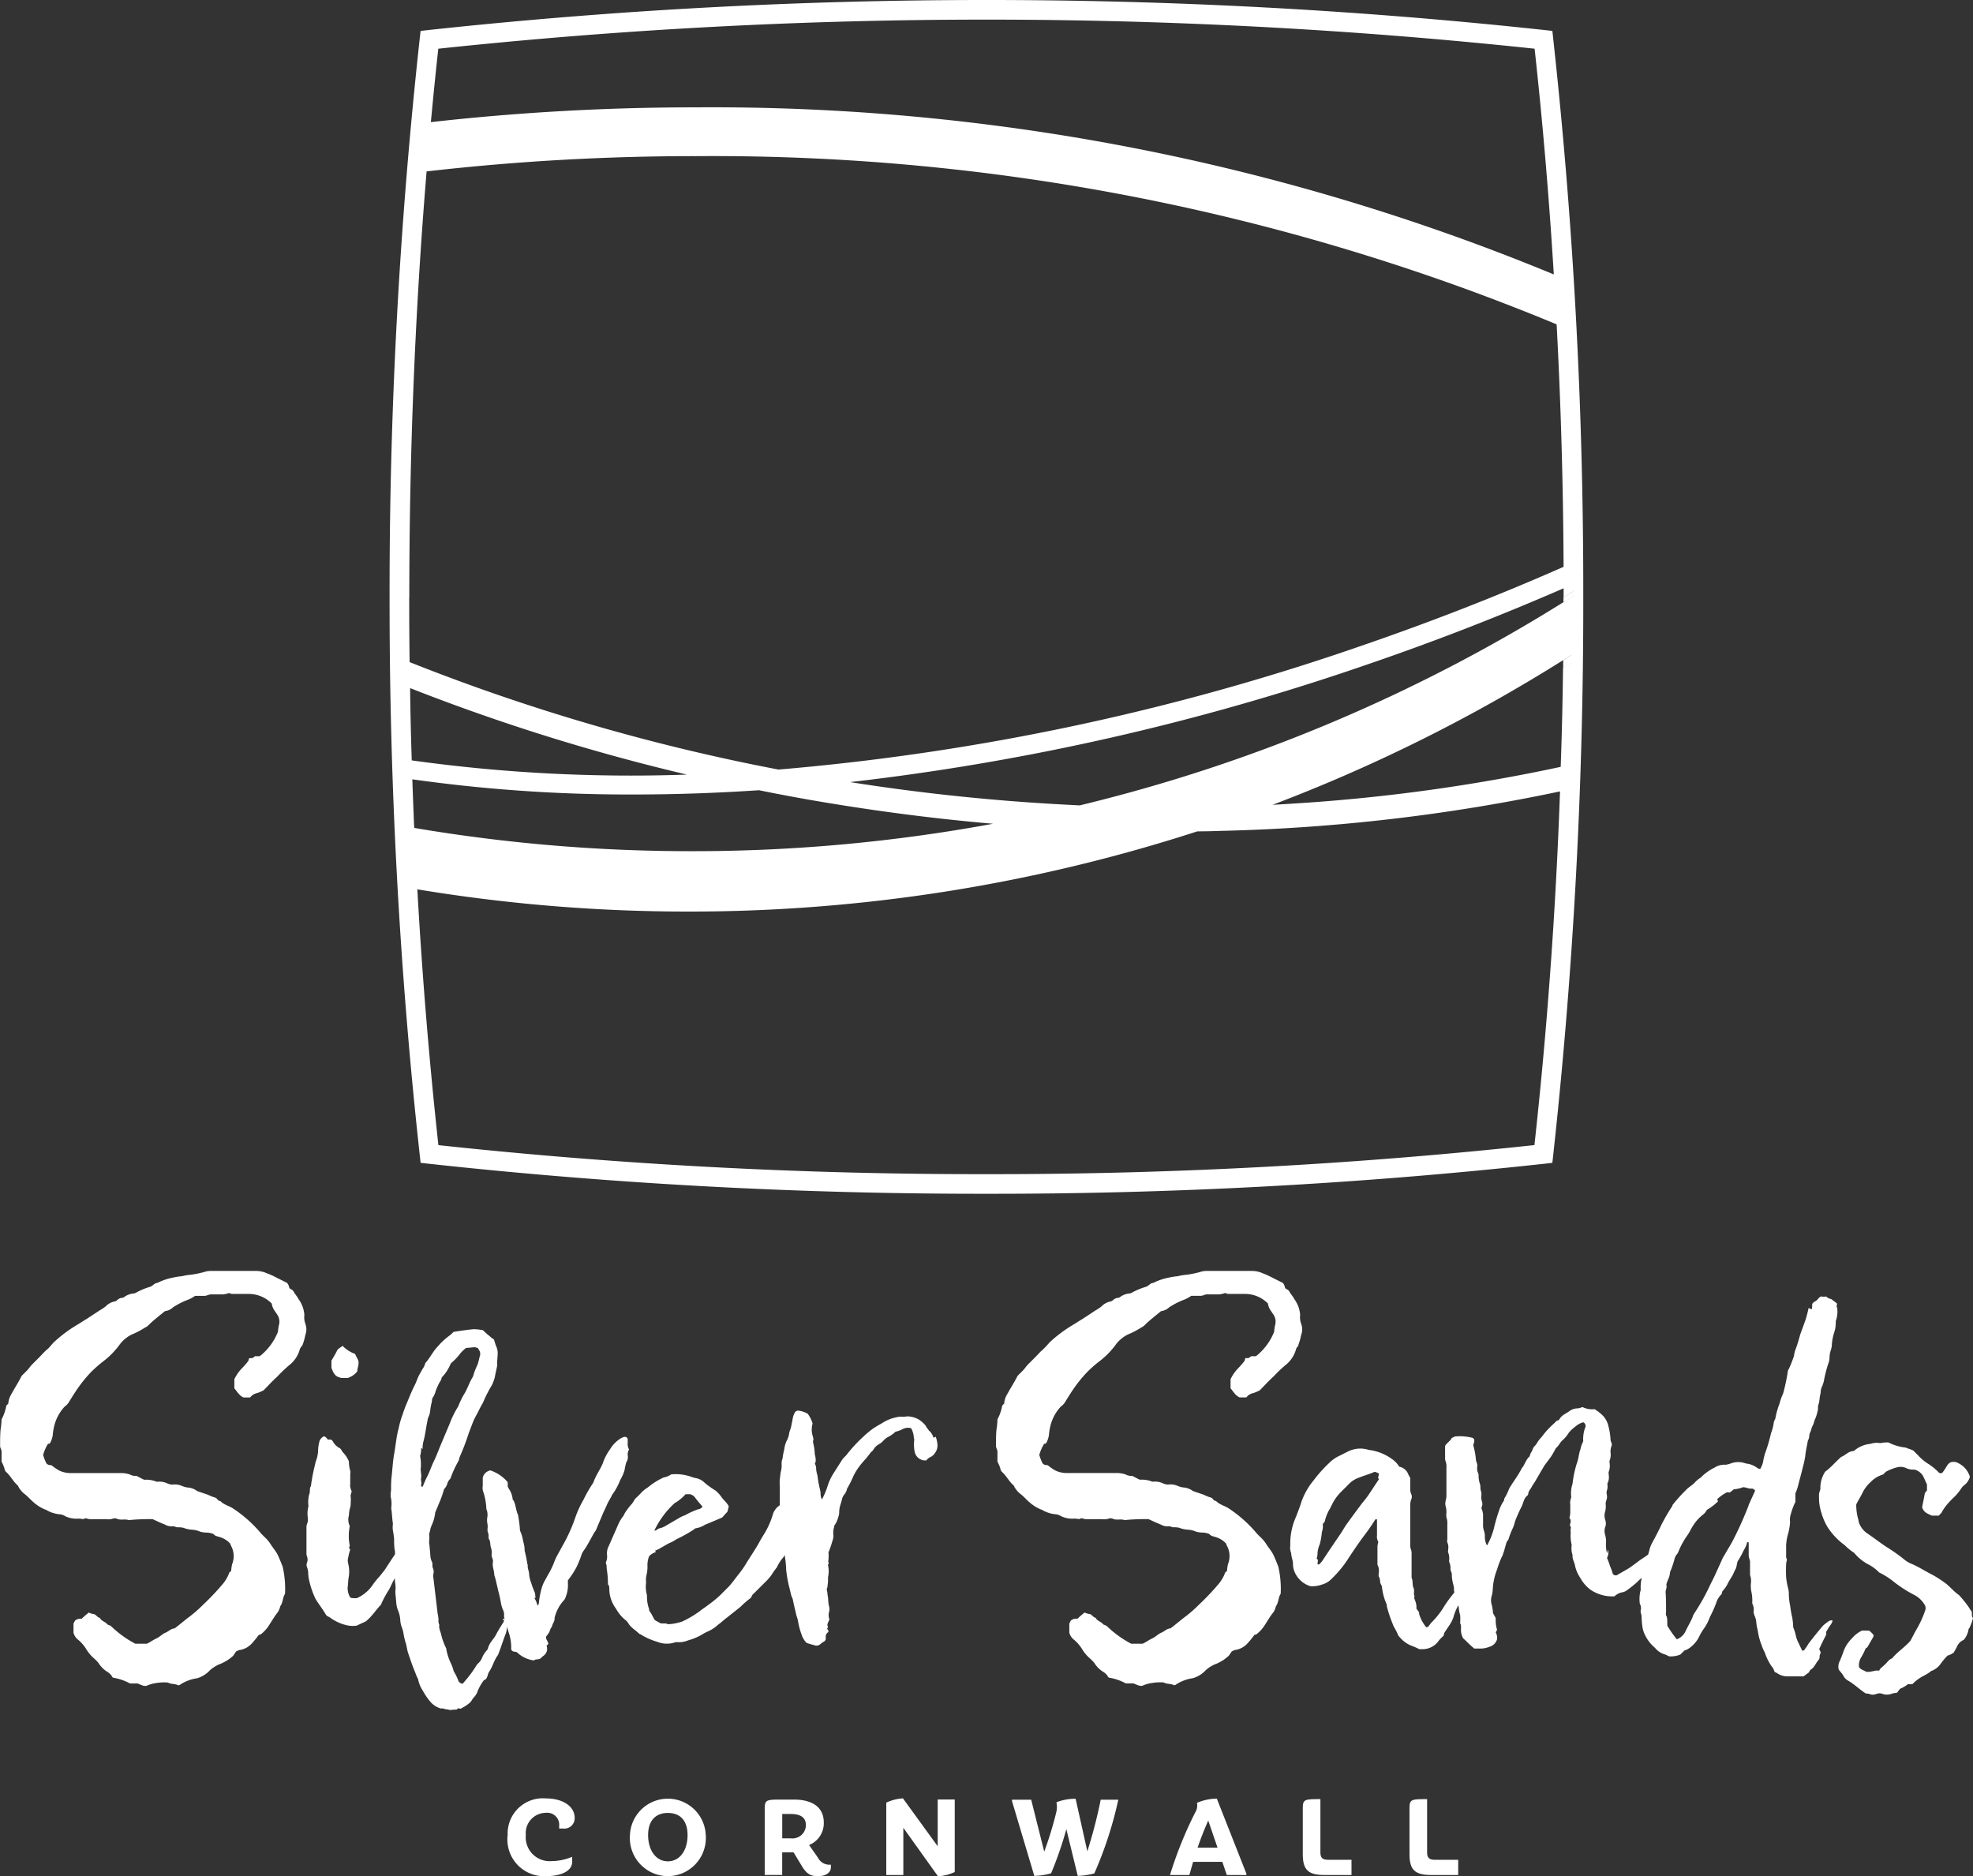 <svg id="Group_33523" data-name="Group 33523" xmlns="http://www.w3.org/2000/svg" xmlns:xlink="http://www.w3.org/1999/xlink" width="92.526" height="87.992" viewBox="0 0 92.526 87.992">
  <rect x="0" y="0" width="92.526" height="87.992" fill="#333333" stroke="none"/>
  <defs>
    <clipPath id="clip-path">
      <rect id="Rectangle_1" data-name="Rectangle 1" width="92.526" height="87.992" fill="none"/>
    </clipPath>
  </defs>
  <g id="Group_2" data-name="Group 2" clip-path="url(#clip-path)">
    <path id="Path_217" data-name="Path 217" d="M248.149,93.686V93.9c-.15.1-.3.2-.458.286v-.213c.154-.091.3-.19.458-.285" transform="translate(-174.36 -65.95)" fill="#f5d7aa"/>
    <path id="Path_218" data-name="Path 218" d="M248,103.773c0,.122,0,.24,0,.362-.127.077-.254.159-.381.236,0-.118,0-.24,0-.362.127-.077.254-.154.381-.236" transform="translate(-174.306 -73.05)" fill="#fff"/>
    <path id="Path_219" data-name="Path 219" d="M248.149,93.686V93.9c-.15.1-.3.2-.458.286v-.213c.154-.091.3-.19.458-.285" transform="translate(-174.36 -65.95)" fill="#fff"/>
    <path id="Path_220" data-name="Path 220" d="M248,103.773c0,.122,0,.24,0,.362-.127.077-.254.159-.381.236,0-.118,0-.24,0-.362.127-.077.254-.154.381-.236" transform="translate(-174.306 -73.05)" fill="#58b1be"/>
    <path id="Path_221" data-name="Path 221" d="M116.282,1.817l-.041-.367-.362-.041a243.8,243.8,0,0,0-52.351,0l-.363.041-.041.367A237.478,237.478,0,0,0,61.711,27.99a237.42,237.42,0,0,0,1.414,26.173l.041.367.363.041A238.53,238.53,0,0,0,89.7,55.981a238.616,238.616,0,0,0,26.178-1.409l.362-.041.041-.367a237.5,237.5,0,0,0,1.409-26.173,237.554,237.554,0,0,0-1.409-26.173M64,2.284a242.887,242.887,0,0,1,51.408,0q.571,5.2.9,10.585a103.3,103.3,0,0,0-40.2-7.835,111.127,111.127,0,0,0-12.461.693c.109-1.156.222-2.3.349-3.444M62.636,27.99c0-6.765.272-13.453.811-19.952a110.453,110.453,0,0,1,12.665-.716,103.216,103.216,0,0,1,40.329,7.889q.3,5.628.326,11.369c-3.077,1.36-6.267,2.6-9.543,3.725A112.1,112.1,0,0,1,79.95,36.088a94.98,94.98,0,0,1-17.3-5.039q-.02-1.529-.018-3.059m.041,4.278a95.33,95.33,0,0,0,12.982,4.056,74.382,74.382,0,0,1-12.905-.666c-.036-1.124-.064-2.257-.077-3.39m.186,6.43c-.027-.716-.059-1.432-.081-2.152a72.775,72.775,0,0,0,10.381.711q2.875,0,5.877-.2,1.529.313,3.086.571,3.67.612,7.277.947l.612.054a77.494,77.494,0,0,1-14.12,1.287,77.553,77.553,0,0,1-13.028-1.092,1.211,1.211,0,0,0,0-.127m52.546,15A237.118,237.118,0,0,1,89.7,55.061,236.974,236.974,0,0,1,64,53.7c-.417-3.824-.743-7.731-.97-11.687,0-.1-.014-.2-.018-.308a77.666,77.666,0,0,0,12.7,1.042,77.19,77.19,0,0,0,23.88-3.761c.363,0,.721-.009,1.079-.022A86.426,86.426,0,0,0,116.6,37.112c-.2,5.641-.607,11.192-1.2,16.585m1.722-22.612c-.127.077-.254.159-.381.236q-.027,2.331-.109,4.64a84.378,84.378,0,0,1-12.457,1.717c-.349.023-.7.045-1.056.063a76.571,76.571,0,0,0,13.626-6.783c.127-.077.254-.154.381-.236,0,.122,0,.24,0,.362m-.358-2.85a76.711,76.711,0,0,1-22.693,9.534c-.2-.009-.408-.022-.612-.032a97.688,97.688,0,0,1-10.155-1.06,113.9,113.9,0,0,0,24.207-5.5c3.172-1.083,6.267-2.288,9.253-3.589v.435c.154-.091.3-.19.458-.286v.213c-.15.1-.3.195-.458.285" transform="translate(-43.441 0)" fill="#fff"/>
    <path id="Path_222" data-name="Path 222" d="M247.638,93.972v.213c.154-.091.308-.19.458-.285v-.213c-.154.1-.3.195-.458.285m-.018,2.936c0,.122,0,.245,0,.362.127-.077.254-.158.38-.235,0-.123,0-.24,0-.363-.127.082-.254.159-.381.236" transform="translate(-174.307 -65.95)" fill="#fff"/>
    <path id="Path_223" data-name="Path 223" d="M229.609,220.586a3.018,3.018,0,0,0-.272.209,18.014,18.014,0,0,0-.691.858,1.718,1.718,0,0,1-.168.251.1.1,0,0,1-.125.063c-.042-.1-.105-.209-.147-.314a1.4,1.4,0,0,1-.146-.377,2.223,2.223,0,0,0-.126-.4,3.157,3.157,0,0,0-.042-.44,5.331,5.331,0,0,1-.1-.565,2.976,2.976,0,0,1-.063-.607,1.063,1.063,0,0,0-.042-.251,3.282,3.282,0,0,1-.084-.481,6.26,6.26,0,0,1,0-.628.618.618,0,0,1,.042-.189.415.415,0,0,1-.042-.23v-.44a2.1,2.1,0,0,1,.084-.523,2.647,2.647,0,0,0,.1-.586.767.767,0,0,1,.021-.314,3.2,3.2,0,0,1,.23-.628v-.4a2.439,2.439,0,0,0,.126-.356c.063-.272.147-.544.209-.816a5.509,5.509,0,0,0,.126-.565c.021-.251.084-.5.126-.753.083-.1.042-.251.1-.356s.063-.23.126-.335.063-.23.126-.335a2.075,2.075,0,0,0,.1-.335c.042-.1,0-.209.042-.314.062-.167.042-.356.1-.523a.737.737,0,0,1,.084-.356l.063-.188a6.091,6.091,0,0,1,.209-.837.838.838,0,0,0,.063-.314,1.226,1.226,0,0,1,.084-.4c0-.042.021-.084.021-.126a2.375,2.375,0,0,1,.126-.67,1.6,1.6,0,0,0,.063-.44.264.264,0,0,1,.021-.126,1.3,1.3,0,0,0,.042-.565c-.063-.063.021-.126-.021-.209q-.094-.063-.251-.189a.476.476,0,0,1-.251-.126.353.353,0,0,1-.209,0c-.1.021-.146.1-.209.167s-.167.084-.23.189a1.013,1.013,0,0,1-.021.251l-.147-.062a5.614,5.614,0,0,1-.147.565l-.251.691a7.548,7.548,0,0,1-.23.733c-.042.1-.042.23-.084.335a5.464,5.464,0,0,1-.21.523.337.337,0,0,0-.062.188c-.042.272-.1.544-.168.817a1.2,1.2,0,0,1-.084.251,2.688,2.688,0,0,0-.126.377,3.781,3.781,0,0,0-.188.649.3.3,0,0,1-.042.126.3.3,0,0,0-.042.126,2.039,2.039,0,0,1-.126.482,7.612,7.612,0,0,1-.293.984l-.063.251a1.094,1.094,0,0,1-.147.44c-.062.021-.1-.021-.146-.042a1.086,1.086,0,0,0-.419-.188c-.042,0-.083-.021-.126-.021a.983.983,0,0,0-.691,0,1.1,1.1,0,0,1-.251.063.819.819,0,0,0-.5.126,2.41,2.41,0,0,0-.607.419l-.063.063a1.154,1.154,0,0,0-.293.251,3.691,3.691,0,0,1-.293.23,8.21,8.21,0,0,0-.712.775.076.076,0,0,0-.021.063,8.4,8.4,0,0,0-.544.942c-.126.272-.272.544-.419.816a1.269,1.269,0,0,0-.1.251c-.023.091-.047.183-.077.274-.06.047-.125.091-.191.136-.272.168-.5.377-.774.544l-.44.251a.172.172,0,0,1-.251-.021,2.434,2.434,0,0,0-.126-.356c-.042-.126-.084-.251-.147-.4a.47.47,0,0,0,.042-.377l-.042.167a1.729,1.729,0,0,1-.042-.565,1.41,1.41,0,0,0-.042-.293.582.582,0,0,1,0-.377.464.464,0,0,0,0-.335.646.646,0,0,1,0-.4.994.994,0,0,0,.021-.356c0-.126.083-.23.062-.356,0-.084-.042-.168,0-.272a.6.6,0,0,0,.021-.272.156.156,0,0,1,.021-.1.621.621,0,0,0,.042-.335c0-.063-.021-.126,0-.168a.776.776,0,0,0,.042-.377c0-.042-.021-.1,0-.147a.779.779,0,0,0,.042-.377.662.662,0,0,1,.042-.293.232.232,0,0,0,0-.168.3.3,0,0,1-.042-.126,3.219,3.219,0,0,0-.1-.649,1.063,1.063,0,0,0-.251-.481,2.016,2.016,0,0,0-.4-.314,1.012,1.012,0,0,1-.565-.1,1.133,1.133,0,0,1-.209.063.644.644,0,0,0-.4.126c-.167.126-.377.188-.482.4a.157.157,0,0,1-.083.042c-.063.021-.1.083-.147.126a4.007,4.007,0,0,0-.5.523c-.084.126-.209.23-.293.377a.822.822,0,0,1-.167.21l-.063.125c-.021.105-.126.189-.126.314-.188.147-.23.4-.377.565-.167.335-.4.628-.586.942a2.8,2.8,0,0,1-.209.44c-.042.042-.021.126-.063.168a1.712,1.712,0,0,0-.209.439c-.083.23-.146.461-.209.691a3.227,3.227,0,0,1-.356.942.855.855,0,0,1-.1-.377.811.811,0,0,0-.042-.314.815.815,0,0,1-.042-.314v-.44a.879.879,0,0,0-.084-.314.375.375,0,0,0,.021-.335.71.71,0,0,1-.021-.209.7.7,0,0,0,0-.209c-.063-.126-.021-.251-.063-.377a1.188,1.188,0,0,1-.063-.377.265.265,0,0,0-.021-.126.549.549,0,0,1-.042-.314c.021-.126-.063-.23-.063-.335a3.755,3.755,0,0,0-.126-.67c.042-.126.1-.251-.021-.335a2.387,2.387,0,0,0-.858-.063.337.337,0,0,1-.126.063c-.063.147-.23.23-.314.377v.565a.355.355,0,0,0,.021.147.663.663,0,0,1,.042.293v1.256a1.013,1.013,0,0,1-.021.251.58.58,0,0,0,0,.377,1.013,1.013,0,0,1,.021.251.7.7,0,0,0,0,.209.81.81,0,0,1,.042.314v.691c0,.063-.021.126,0,.167a.55.55,0,0,1,.042.314c0,.063-.021.126,0,.168a.779.779,0,0,1,.042.377.156.156,0,0,0,.021.1.668.668,0,0,1,.042.293c0,.1.084.189.063.293a1.939,1.939,0,0,0,.083.481c0,.042.021.084.021.126a.417.417,0,0,0,.018.186c-.029.039-.053.08-.085.116a5.939,5.939,0,0,0-.419.586,3.68,3.68,0,0,1-.565.712,1.158,1.158,0,0,0-.126.168.182.182,0,0,1-.126.063,1.822,1.822,0,0,1-.335-.628c.021-.1-.084-.168-.126-.251a.8.8,0,0,0-.063-.377c-.021-.063-.063-.125-.021-.188-.063-.126,0-.272-.042-.377-.084-.168-.021-.356-.1-.5v-1.13a.406.406,0,0,0-.021-.168.668.668,0,0,1-.042-.293v-1.759a.815.815,0,0,1,.042-.314.309.309,0,0,0,0-.272.534.534,0,0,1-.042-.251v-.5a.856.856,0,0,1-.1-.188.566.566,0,0,0-.419-.335,1.1,1.1,0,0,0-.335-.356,2.328,2.328,0,0,0-.9-.4c-.084-.021-.168-.021-.23-.042a1.289,1.289,0,0,0-.963.1l-.377.189a1.678,1.678,0,0,0-.5.356,6.453,6.453,0,0,0-.712.8,3.272,3.272,0,0,0-.628,1.193l-.189.5a3.045,3.045,0,0,0-.272,1.361.672.672,0,0,0,.042.356c0,.167.084.335.084.5a.969.969,0,0,0,.126.482,1.17,1.17,0,0,0,.691.565,1.329,1.329,0,0,0,.565-.084.969.969,0,0,0,.439-.272,5.1,5.1,0,0,0,.8-.984c.209-.314.419-.628.649-.942.21-.272.4-.544.586-.838.021-.021.042-.042.084,0v.733a.5.5,0,0,0,.063.314.933.933,0,0,0-.042.209v.816a.126.126,0,0,0,.021.084.621.621,0,0,1,.042.335c0,.063-.021.126,0,.168a.557.557,0,0,1,.063.251c0,.084.063.146.084.23a2.629,2.629,0,0,0,.209.8.263.263,0,0,1,.021.125,6.184,6.184,0,0,0,.272.817c.063.188.188.335.251.523a.545.545,0,0,0,.1.126,1.344,1.344,0,0,0,.523.377,3.019,3.019,0,0,1,.377.167h.126a.928.928,0,0,0,.8-.419,1.988,1.988,0,0,1,.21-.209,1.273,1.273,0,0,1,.042-.147l.251-.377a1.665,1.665,0,0,0,.168-.335,2.281,2.281,0,0,1,.209-.523c.009-.016.016-.033.024-.049a.443.443,0,0,1,.022.124,1.582,1.582,0,0,0,.063.335,2.008,2.008,0,0,1,0,.356.077.077,0,0,0,.021.063.585.585,0,0,1,.021.188.812.812,0,0,0,.1.482c.167.147.335.335.523.481h.251a1.122,1.122,0,0,0,.46-.084.509.509,0,0,0,.356-.356.5.5,0,0,0-.063-.314l.063-.126a1.556,1.556,0,0,1-.063-.544,2.31,2.31,0,0,0-.126-.23,2.249,2.249,0,0,0-.062-.4.711.711,0,0,1,0-.419c.062-.209.042-.419.083-.628a2.878,2.878,0,0,1,.168-.607,4.162,4.162,0,0,1,.251-.649,2.9,2.9,0,0,0,.126-.4c.042-.1.042-.251.147-.335a4.093,4.093,0,0,1,.209-.544c.083-.168.1-.356.188-.523a5.367,5.367,0,0,1,.23-.5c.084-.168.1-.377.251-.5a.149.149,0,0,0,.063-.126c.021-.126.125-.209.167-.314.042-.083.1-.147.147-.23l.44-.753.188-.251a2.846,2.846,0,0,0,.272-.419c.042-.063.063-.147.126-.188.1-.1.167-.251.272-.335a1.569,1.569,0,0,0,.293-.356,1.812,1.812,0,0,1,.293-.272.969.969,0,0,1,.377-.209.189.189,0,0,1,.083.272,1.628,1.628,0,0,0-.083.628,1.205,1.205,0,0,0-.126.356c-.084.209-.084.44-.167.649a5.091,5.091,0,0,0-.209.984,1.37,1.37,0,0,0-.063.586v.063a.621.621,0,0,0-.042.335v.377a.887.887,0,0,1-.042.23.31.31,0,0,1,.063.146.607.607,0,0,1-.042.189c.021.063.063.1.042.168a.574.574,0,0,0,0,.188,1.725,1.725,0,0,0,.042.565v.062a.923.923,0,0,0,.042.419c-.021.188.1.356.125.544a1.676,1.676,0,0,0,.23.523,1.779,1.779,0,0,0,.482.565,1.821,1.821,0,0,0,1.13.314.736.736,0,0,1,.356-.188.444.444,0,0,0,.209-.084,5.145,5.145,0,0,0,.523-.419,1.125,1.125,0,0,1,.193-.171,1.8,1.8,0,0,0-.051.515.269.269,0,0,1-.021.126,1.71,1.71,0,0,0-.021.565.418.418,0,0,1,.042.314c-.021.1.042.188.042.293a4.05,4.05,0,0,0,.042.5,1.329,1.329,0,0,0,.126.377,1.785,1.785,0,0,0,.46.586.925.925,0,0,0,.481.314,1.277,1.277,0,0,1,.168.084,1.144,1.144,0,0,0,.544-.084l.188-.188a.742.742,0,0,0,.189-.084,1.446,1.446,0,0,0,.481-.523,2.64,2.64,0,0,1,.272-.46,2.278,2.278,0,0,0,.251-.5,6.148,6.148,0,0,0,.293-.649.948.948,0,0,1,.23-.4c.021-.021.042-.042.042-.063a.19.19,0,0,1,.063-.146,1.3,1.3,0,0,0,.23-.356l.188-.314c.063-.1.1-.23.168-.335a1.262,1.262,0,0,0,.063-.272c.021-.042.021-.084.042-.105a3.876,3.876,0,0,0,.272-.5.963.963,0,0,0,.147-.335c0-.021.021-.062.083-.021v.544a.579.579,0,0,0,.021.189.531.531,0,0,1,.042.251v.439a.406.406,0,0,0,.021.168.8.8,0,0,1,.021.314,1.278,1.278,0,0,0,.021.4,2.027,2.027,0,0,1,.042.5.157.157,0,0,0,.021.1.621.621,0,0,1,.042.335.607.607,0,0,0,.042.188.881.881,0,0,1,.083.314,2.108,2.108,0,0,0,.063.356c0,.042.021.084.021.126a2.689,2.689,0,0,0,.167.586c.042.168.147.314.188.461a2.5,2.5,0,0,0,.272.523.689.689,0,0,1,.147.272l.125.063a.817.817,0,0,0,.482.147h.753l.251-.188c.021-.042.042-.1.083-.126.168-.1.23-.293.356-.44a.227.227,0,0,0,.063-.147c-.021-.1.063-.168.042-.251l-.063-.126c.1-.23.21-.44.314-.649,0-.021.021-.042.021-.063-.042-.1.042-.168.084-.251.063-.126.188-.23.209-.377a.222.222,0,0,0-.167.021m-21.123-6.908c.042.1-.084.188.021.251l-.5.754a4.567,4.567,0,0,1-.293.377c-.251.335-.5.67-.754,1.026-.1.147-.188.314-.293.46-.272.4-.544.8-.816,1.214a1.21,1.21,0,0,1-.147.167c-.042.021-.063,0-.084-.021,0-.083.063-.188-.042-.251a.608.608,0,0,0,.042-.188,1.142,1.142,0,0,1,.1-.461,2.906,2.906,0,0,0,.105-.586.784.784,0,0,0,.042-.377c.042-.063.1-.1.1-.147a1.889,1.889,0,0,1,.23-.565l.126-.251a2.212,2.212,0,0,1,.419-.565l.377-.377a1.191,1.191,0,0,1,.44-.272c.251-.1.5-.167.732-.272.1,0,.168.084.251.063Zm17.354,1.486a17.044,17.044,0,0,1-.753,1.675c-.126.23-.272.46-.4.691a.856.856,0,0,0-.1.188l-.314.691c-.105.23-.23.46-.335.691a9.9,9.9,0,0,1-.649,1.13.749.749,0,0,0-.084.189c-.1.23-.23.439-.335.67a.743.743,0,0,1-.4.356,5.691,5.691,0,0,1-.44-.628c-.021-.189.021-.356-.063-.5-.021-.042,0-.1,0-.147,0-.314,0-.628-.021-.942,0-.1.063-.189.042-.293s.042-.188.062-.272a.894.894,0,0,0,.1-.335.3.3,0,0,1,.042-.125,4.813,4.813,0,0,0,.188-.586l.063-.126a.373.373,0,0,0,.1-.146,3.663,3.663,0,0,1,.44-.8c.1-.146.167-.314.272-.46a1.9,1.9,0,0,1,.439-.481.652.652,0,0,0,.188-.23,2.623,2.623,0,0,0,.523-.4l-.042-.1a2.1,2.1,0,0,1,.44-.314c.042-.021.1,0,.147,0a1.163,1.163,0,0,0,.188-.147,1.683,1.683,0,0,0,.44-.1c.147,0,.272.084.419.063a.216.216,0,0,1,.147.1l-.314.691" transform="translate(-143.84 -144.566)" fill="#fff"/>
    <path id="Path_224" data-name="Path 224" d="M295.228,236.335c-.042-.063-.083-.1-.1-.147a5.057,5.057,0,0,0-.5-.628c-.251-.168-.419-.4-.649-.565a5.6,5.6,0,0,0-.586-.377c-.335-.167-.649-.377-1-.523a1.238,1.238,0,0,1-.314-.188,8.052,8.052,0,0,0-.859-.607c-.314-.209-.607-.44-.921-.649a1.044,1.044,0,0,1-.356-.482c-.021-.063-.021-.126-.042-.188a2.355,2.355,0,0,1-.084-.67c.084-.167.188-.335.272-.5a1.661,1.661,0,0,1,.4-.544,1.312,1.312,0,0,1,.587-.356l.126-.126a2.3,2.3,0,0,1,.523-.209.642.642,0,0,1,.4.021.787.787,0,0,0,.419.084.652.652,0,0,1,.4.293c.063.126.125.272.188.4v.293a.551.551,0,0,0-.1.125c-.042.23-.083.44-.126.649.063.251.272.314.461.4h.314l.125-.125a2.391,2.391,0,0,1,.251-.377,4.524,4.524,0,0,1,.314-.335,2.235,2.235,0,0,0,.356-.419.56.56,0,0,1,.146-.167.724.724,0,0,0,.272-.4,1.044,1.044,0,0,0-.523-.628.442.442,0,0,0-.4-.042.494.494,0,0,0-.147.146,3.44,3.44,0,0,1-.188.293.132.132,0,0,1-.189.042l-.1-.1a2.9,2.9,0,0,0-.4-.314,2.223,2.223,0,0,1-.481-.4l-.23-.23a2.39,2.39,0,0,0-.272-.1.3.3,0,0,0-.126-.042,2.258,2.258,0,0,1-.754-.23.512.512,0,0,0-.251.021l.063-.042a.53.53,0,0,1-.251.042.926.926,0,0,0-.419.042,1.361,1.361,0,0,0-.775.335c-.251,0-.4.209-.586.272-.272.23-.481.5-.753.691a1.384,1.384,0,0,0-.23.753.357.357,0,0,1-.021.147.531.531,0,0,0-.042.251,2.393,2.393,0,0,0,.021.4,3.006,3.006,0,0,0,.1.419,2.907,2.907,0,0,0,.251.586,3.117,3.117,0,0,0,.838.9,2.338,2.338,0,0,0,.439.356,2.147,2.147,0,0,0,.628.523,1.983,1.983,0,0,1,.481.335l.063.063a3.478,3.478,0,0,1,.691.44,6.047,6.047,0,0,0,.984.628,1.2,1.2,0,0,1,.44.419.3.3,0,0,1,.042.293,4.723,4.723,0,0,1-.4.879c-.1.168-.189.356-.293.544-.251.293-.586.5-.838.8-.021.021-.042.042-.063.042-.1.042-.168.147-.251.23s-.168.147-.251.23a.482.482,0,0,0-.063.1c-.209-.042-.4.1-.628.042-.084-.063-.23-.084-.314-.21a.718.718,0,0,1,.1-.46,2.606,2.606,0,0,0,.209-.419.207.207,0,0,0,.1-.084l.251-.44a.156.156,0,0,0,.021-.1,1.01,1.01,0,0,0-.209-.209h-.335a1.433,1.433,0,0,0-.482.377,1.613,1.613,0,0,0-.4.649c-.042.126-.1.251-.146.377a.562.562,0,0,0-.063.419c.063.1.167.188.23.314a.509.509,0,0,0,.209.209c.293.167.544.419.837.607a.406.406,0,0,1,.168.021.41.41,0,0,0,.314,0,.41.41,0,0,1,.314,0,.637.637,0,0,0,.439-.021c.063-.021.126-.021.23-.042a1.491,1.491,0,0,1,.147-.189,1.314,1.314,0,0,0,.356-.209h.209a2.1,2.1,0,0,1,.5-.377,2.288,2.288,0,0,0,.377-.23c0-.021.021-.021.042-.021a.95.95,0,0,0,.4-.314,3.09,3.09,0,0,1,.335-.4.77.77,0,0,0,.293-.147c.042-.084.1-.167.147-.272a.579.579,0,0,1,.314-.314,1,1,0,0,0,.23-.5c0-.021.021-.042.042-.063a2.973,2.973,0,0,0,.167-.46c-.083-.084-.042-.21-.063-.293" transform="translate(-202.765 -160.766)" fill="#fff"/>
    <path id="Path_225" data-name="Path 225" d="M14.319,203.77a.836.836,0,0,1-.045-.4,1.412,1.412,0,0,0-.27-.742c-.067-.135-.18-.248-.247-.383-.045-.067-.135-.09-.18-.135-.023-.045-.023-.09-.045-.135a.5.5,0,0,0-.067-.112l-.539-.27a3.269,3.269,0,0,0-.405-.18,1.23,1.23,0,0,0-.495-.112H9.936a1.094,1.094,0,0,0-.27.023,4.355,4.355,0,0,1-.742.157,2.53,2.53,0,0,0-.4.068,2.8,2.8,0,0,0-.427.068,2.728,2.728,0,0,0-.719.247c-.135,0-.2.135-.337.18a3.306,3.306,0,0,0-.652.27.319.319,0,0,1-.135.045.871.871,0,0,0-.45.18.135.135,0,0,1-.09.022.406.406,0,0,0-.2.09.278.278,0,0,1-.18.09.821.821,0,0,0-.382.224,1.854,1.854,0,0,1-.27.18l-.607.4c-.157.09-.315.2-.472.292a6.45,6.45,0,0,0-1.079.809c-.113.113-.2.248-.315.337-.135.113-.248.247-.36.36l-.337.337c-.09.09-.158.2-.248.292l-.247.247c-.157.315-.337.584-.494.877a.955.955,0,0,0-.135.427l-.09.09a2.228,2.228,0,0,1-.225.652,3.353,3.353,0,0,1-.045.472c-.023.247-.023.495-.023.742a.286.286,0,0,0,.023.135.443.443,0,0,1,.045.247v.382a1.893,1.893,0,0,1,.135.315.274.274,0,0,0,.09.18c.2.18.314.427.517.607.023.022.045.045.045.068a1.1,1.1,0,0,0,.337.382c.135.112.248.247.383.359a1.967,1.967,0,0,0,.539.338h.023a1.5,1.5,0,0,0,.7.224.667.667,0,0,1,.225.09,1.2,1.2,0,0,0,.562.112.936.936,0,0,1,.27.023.849.849,0,0,1,.135-.045.571.571,0,0,0,.27.045h.674a.716.716,0,0,0,.315-.023.249.249,0,0,1,.18,0c.18.09.382,0,.562.068a9.515,9.515,0,0,1,1.124-.045c.2.09.382.18.562.247a.659.659,0,0,0,.36.09c.09-.023.157.045.247.045a1.094,1.094,0,0,1,.27.022,1.3,1.3,0,0,0,.4.09,1.058,1.058,0,0,1,.382.09,1.127,1.127,0,0,0,.269.045.932.932,0,0,1,.36.067c.09.113.225.113.337.158a1.04,1.04,0,0,1,.449.292,1.086,1.086,0,0,0,.068.157,1.017,1.017,0,0,1,.023.809,1.764,1.764,0,0,0-.045.315c-.045.045-.09.067-.09.09a1.781,1.781,0,0,1-.337.562,11.844,11.844,0,0,1-.9.944,6.35,6.35,0,0,1-.584.517c-.247.18-.472.382-.742.584-.158,0-.27.135-.427.2s-.27.2-.427.27-.292.18-.449.247h-.54a4.929,4.929,0,0,1-1.146-.832,1.132,1.132,0,0,0-.158-.067c-.09-.135-.292-.157-.36-.315-.135-.022-.18-.18-.315-.18a.717.717,0,0,1-.2-.068,3.9,3.9,0,0,0-.337.292.4.4,0,0,0-.314.09l-.068.135v.427a.6.6,0,0,0,.224.337,1.828,1.828,0,0,1,.382.449,1.786,1.786,0,0,0,.315.382,2.533,2.533,0,0,1,.248.248,1.291,1.291,0,0,0,.427.427.6.6,0,0,1,.135.112c.068.045.068.135.135.158a2.506,2.506,0,0,1,.786.27h.36a2.465,2.465,0,0,0,.292.113h.113a1.633,1.633,0,0,1,.472-.135,2.183,2.183,0,0,1,.539-.022c.158.09.337.045.495.135.045-.023.068-.023.09-.045a1.959,1.959,0,0,1,.787-.292,1.337,1.337,0,0,0,.607-.383,1.712,1.712,0,0,1,.427-.27,1.1,1.1,0,0,0,.157-.067,1.925,1.925,0,0,0,.5-.338l.135-.2c.067-.022.112-.068.18-.068a.968.968,0,0,0,.584-.337,4.008,4.008,0,0,0,.292-.36c.045-.023.09-.023.113-.045a1.7,1.7,0,0,0,.337-.36c.135-.2.247-.4.382-.584a.782.782,0,0,0,.18-.36c.135-.18.113-.427.225-.584a4.6,4.6,0,0,0-.112-1.281c-.09-.225-.158-.4-.248-.584-.09-.158-.2-.292-.292-.427a1.668,1.668,0,0,0-.315-.382l-.135-.135a6.093,6.093,0,0,0-1.326-1.191c-.2-.135-.45-.18-.608-.359-.112.023-.134-.135-.247-.158a2.159,2.159,0,0,1-.338-.135l-.4-.135c-.045-.023-.09-.023-.112-.045a.838.838,0,0,0-.449-.158,1.108,1.108,0,0,1-.292-.09.837.837,0,0,0-.4-.045.6.6,0,0,1-.27-.068.9.9,0,0,0-.427-.068.167.167,0,0,1-.112-.023,1.318,1.318,0,0,0-.517-.067c-.113-.045-.225-.113-.36-.18a.574.574,0,0,1-.315-.068,1.316,1.316,0,0,0-.427-.067H3.282a1.228,1.228,0,0,1-.494-.113,2.013,2.013,0,0,1-.36-.247c-.09-.022-.158,0-.248-.09a2.212,2.212,0,0,1-.158-.4,2.133,2.133,0,0,1,.225-.517l.09-.022a1.094,1.094,0,0,0,.135-.382,2.885,2.885,0,0,1,.068-.427,2.045,2.045,0,0,1,.494-.921.683.683,0,0,0,.18-.18c.18-.293.36-.585.562-.854a6.132,6.132,0,0,1,.495-.584,5.848,5.848,0,0,1,.562-.495,3.86,3.86,0,0,0,.742-.742,1.5,1.5,0,0,1,.315-.337,1.311,1.311,0,0,1,.382-.225,4.1,4.1,0,0,0,.539-.292.464.464,0,0,0,.135-.09c.248-.247.517-.45.787-.674a.673.673,0,0,0,.382-.18,3.58,3.58,0,0,1,.652-.338,1.571,1.571,0,0,0,.382-.2h.382a.437.437,0,0,0,.18-.023.57.57,0,0,1,.27-.045h.472a1.121,1.121,0,0,0,.292-.067.337.337,0,0,0,.2.045h.741a1.515,1.515,0,0,1,1.057.45.762.762,0,0,0,.135.337l.135.2a.591.591,0,0,1,.068.472,1.765,1.765,0,0,0-.045.315,2.755,2.755,0,0,1-.854,1.147h-.225a.466.466,0,0,1-.135.09h-.135c-.023.045-.023.09-.044.135a3.919,3.919,0,0,1-.293.337,1.95,1.95,0,0,0-.36.517v.427c.135.157.225.337.427.427h.315a.518.518,0,0,1,.315-.2,1.909,1.909,0,0,0,.315-.135c.2-.2.4-.427.629-.629a6.454,6.454,0,0,1,.562-.54,1.433,1.433,0,0,0,.517-.787,1.616,1.616,0,0,1,.112-.157,2.567,2.567,0,0,0,.135-.472.748.748,0,0,0,0-.54" transform="translate(0 -141.701)" fill="#fff"/>
    <path id="Path_226" data-name="Path 226" d="M171.918,204.781a2.584,2.584,0,0,0,.135-.472.748.748,0,0,0,0-.54.836.836,0,0,1-.045-.4,1.414,1.414,0,0,0-.27-.742c-.067-.135-.18-.248-.248-.382-.045-.068-.135-.09-.18-.135-.023-.045-.023-.09-.045-.135a.485.485,0,0,0-.068-.112l-.539-.27a3.207,3.207,0,0,0-.4-.18,1.227,1.227,0,0,0-.494-.112h-2.09a1.1,1.1,0,0,0-.27.023,4.361,4.361,0,0,1-.742.157,2.525,2.525,0,0,0-.4.068,2.885,2.885,0,0,0-.427.068,2.718,2.718,0,0,0-.719.247c-.135,0-.2.135-.337.18a3.3,3.3,0,0,0-.652.27.32.32,0,0,1-.135.045.866.866,0,0,0-.449.18.137.137,0,0,1-.09.022.405.405,0,0,0-.2.09.278.278,0,0,1-.18.09.823.823,0,0,0-.382.224,1.9,1.9,0,0,1-.27.18l-.607.4c-.158.09-.315.2-.472.292a6.452,6.452,0,0,0-1.079.809,4.556,4.556,0,0,1-.315.337c-.135.113-.247.247-.36.36l-.337.337c-.09.09-.157.2-.247.292l-.247.247c-.158.315-.337.584-.495.877a.956.956,0,0,0-.135.427l-.09.09a2.241,2.241,0,0,1-.225.652,3.352,3.352,0,0,1-.045.472c-.023.247-.023.495-.023.742a.286.286,0,0,0,.023.135.444.444,0,0,1,.045.247v.382a1.925,1.925,0,0,1,.135.314.277.277,0,0,0,.09.18c.2.18.315.427.517.607.023.022.045.045.045.067a1.1,1.1,0,0,0,.337.382c.135.112.247.247.382.359a1.964,1.964,0,0,0,.539.338h.023a1.5,1.5,0,0,0,.7.225.658.658,0,0,1,.225.09,1.2,1.2,0,0,0,.562.112.927.927,0,0,1,.27.023.9.9,0,0,1,.135-.045.571.571,0,0,0,.27.045h.674a.72.72,0,0,0,.315-.023.247.247,0,0,1,.18,0c.18.09.382,0,.562.068a9.576,9.576,0,0,1,1.124-.045c.2.09.382.18.562.247a.658.658,0,0,0,.359.09c.09-.023.158.045.247.045a1.094,1.094,0,0,1,.27.022,1.3,1.3,0,0,0,.4.09,1.057,1.057,0,0,1,.382.09,1.129,1.129,0,0,0,.27.045.937.937,0,0,1,.36.067c.09.113.225.113.337.158a1.041,1.041,0,0,1,.45.292,1.105,1.105,0,0,0,.067.157,1.014,1.014,0,0,1,.022.809,1.79,1.79,0,0,0-.045.315c-.045.045-.09.067-.09.09a1.784,1.784,0,0,1-.337.562,11.846,11.846,0,0,1-.9.944,6.394,6.394,0,0,1-.584.517c-.247.18-.472.383-.742.584-.157,0-.27.135-.427.2s-.27.2-.427.27-.292.18-.45.247h-.539a4.93,4.93,0,0,1-1.146-.832,1.093,1.093,0,0,0-.158-.068c-.09-.135-.292-.157-.36-.315-.135-.022-.18-.18-.315-.18a.717.717,0,0,1-.2-.068,3.9,3.9,0,0,0-.337.292.4.4,0,0,0-.315.09l-.068.135v.427a.6.6,0,0,0,.225.337,1.845,1.845,0,0,1,.382.449,1.8,1.8,0,0,0,.315.383,2.5,2.5,0,0,1,.247.247,1.292,1.292,0,0,0,.427.427.6.6,0,0,1,.135.112c.068.045.068.135.135.157a2.53,2.53,0,0,1,.787.27h.36a2.446,2.446,0,0,0,.292.113h.112a1.628,1.628,0,0,1,.472-.135,2.169,2.169,0,0,1,.539-.023c.158.09.337.045.494.135.045-.022.068-.022.09-.045a1.963,1.963,0,0,1,.787-.292,1.338,1.338,0,0,0,.607-.382,1.71,1.71,0,0,1,.427-.27,1.079,1.079,0,0,0,.157-.067,1.922,1.922,0,0,0,.494-.338l.135-.2c.068-.022.113-.068.18-.068a.968.968,0,0,0,.584-.337,4.052,4.052,0,0,0,.292-.36c.045-.023.09-.023.113-.045a1.689,1.689,0,0,0,.337-.36c.135-.2.247-.4.382-.584a.778.778,0,0,0,.18-.36c.135-.18.112-.427.225-.584a4.622,4.622,0,0,0-.113-1.281c-.09-.225-.157-.4-.247-.584-.09-.158-.2-.292-.292-.427a1.684,1.684,0,0,0-.315-.382l-.135-.135a6.081,6.081,0,0,0-1.326-1.191c-.2-.135-.449-.18-.607-.359-.112.023-.135-.135-.247-.157a2.165,2.165,0,0,1-.337-.135l-.4-.135c-.045-.022-.09-.022-.112-.045a.839.839,0,0,0-.45-.158,1.1,1.1,0,0,1-.292-.09.836.836,0,0,0-.4-.045.6.6,0,0,1-.27-.068.9.9,0,0,0-.427-.068.168.168,0,0,1-.112-.023,1.315,1.315,0,0,0-.517-.067c-.113-.045-.225-.113-.36-.18a.572.572,0,0,1-.315-.068,1.316,1.316,0,0,0-.427-.067h-2.36a1.225,1.225,0,0,1-.495-.113,2.032,2.032,0,0,1-.359-.247c-.09-.022-.158,0-.248-.09a2.162,2.162,0,0,1-.157-.4,2.1,2.1,0,0,1,.225-.517l.09-.022a1.106,1.106,0,0,0,.135-.382,2.82,2.82,0,0,1,.068-.427,2.048,2.048,0,0,1,.494-.921.688.688,0,0,0,.18-.18c.18-.292.36-.584.562-.854a6.173,6.173,0,0,1,.494-.584,5.893,5.893,0,0,1,.562-.495,3.851,3.851,0,0,0,.742-.742,1.512,1.512,0,0,1,.315-.337,1.315,1.315,0,0,1,.382-.225,4.054,4.054,0,0,0,.54-.292.466.466,0,0,0,.135-.09c.247-.247.517-.45.787-.674a.667.667,0,0,0,.382-.18,3.59,3.59,0,0,1,.652-.338,1.572,1.572,0,0,0,.382-.2h.382a.443.443,0,0,0,.18-.022.567.567,0,0,1,.27-.045h.472a1.114,1.114,0,0,0,.292-.067.335.335,0,0,0,.2.045h.742a1.516,1.516,0,0,1,1.057.45.759.759,0,0,0,.135.337l.135.2a.592.592,0,0,1,.068.472,1.763,1.763,0,0,0-.045.315,2.758,2.758,0,0,1-.854,1.147h-.225a.476.476,0,0,1-.135.09h-.135c-.022.045-.022.09-.045.135a3.867,3.867,0,0,1-.292.337,1.966,1.966,0,0,0-.36.517v.427c.135.157.225.337.427.427h.315a.517.517,0,0,1,.315-.2,1.943,1.943,0,0,0,.315-.135c.2-.2.4-.427.629-.63a6.447,6.447,0,0,1,.562-.54,1.434,1.434,0,0,0,.517-.787,1.516,1.516,0,0,1,.112-.157" transform="translate(-111.036 -141.701)" fill="#fff"/>
    <path id="Path_227" data-name="Path 227" d="M52.916,214.668l.021.021h.314a.91.91,0,0,0,.46-.314c0-.168.1-.335.042-.523-.042-.084-.1-.189-.146-.293a1.57,1.57,0,0,1-.586-.377c-.084.063-.147.1-.23.168-.084.167-.189.356-.293.523v.335c.084.23.168.419.419.46" transform="translate(-36.955 -150.068)" fill="#fff"/>
    <path id="Path_228" data-name="Path 228" d="M62.874,218.289a2.823,2.823,0,0,0,.377-.689,2.005,2.005,0,0,0,.209-.479,2.27,2.27,0,0,1,.083-.364.442.442,0,0,0,.063-.325.426.426,0,0,1,.063-.268.508.508,0,0,1-.063-.306v-.173c0-.019-.021-.038-.021-.057-.021-.038-.063-.057-.147-.057a1.257,1.257,0,0,0-.168.076,1.55,1.55,0,0,0-.5.517,2.452,2.452,0,0,0-.335.651c-.126.306-.335.574-.44.9a6.261,6.261,0,0,0-.461.8,4.811,4.811,0,0,0-.4.881,7.648,7.648,0,0,1-.607,1.321l-.188.345a2.59,2.59,0,0,0-.167.345,3.787,3.787,0,0,1-.314.651l-.126.23a1.64,1.64,0,0,0-.168.4,3.965,3.965,0,0,0-.126.69c0,.038-.042.076-.063.115a1.131,1.131,0,0,0-.147-.364l.063-.019a.224.224,0,0,1-.021-.115.524.524,0,0,0-.042-.172,3.093,3.093,0,0,1-.147-.4,1.391,1.391,0,0,1-.1-.421c0-.134-.083-.268-.063-.421,0-.019-.021-.038-.021-.057a5.4,5.4,0,0,0-.126-.613,1.379,1.379,0,0,0-.063-.421,2.871,2.871,0,0,0-.1-.4.491.491,0,0,1-.063-.249,6.119,6.119,0,0,0-.084-.613c-.1-.211-.1-.459-.209-.67-.021-.019-.042-.038-.042-.057a1.02,1.02,0,0,0-.168-.478l-.063-.115V217.7a1.785,1.785,0,0,0-.816-.555.451.451,0,0,0-.356.345v.383a.566.566,0,0,0,.042.325,2.937,2.937,0,0,1,.126.728.108.108,0,0,0,.021.077.717.717,0,0,1,.021.364.855.855,0,0,0,0,.23.849.849,0,0,1,.021.229.588.588,0,0,0,0,.192.483.483,0,0,1,.042.249c0,.038,0,.077.021.1.083.134.042.287.1.421a.833.833,0,0,1,.021.325c0,.115.084.211.063.326-.042.211.063.4.063.613.084.249.126.5.188.746a5.64,5.64,0,0,1,.126.575,1.487,1.487,0,0,0,.083.287.491.491,0,0,1,.063.249v.115c.009.035.021.069.032.1a.164.164,0,0,0-.039-.024l-.048,0h-.016l.074.1c-.126.221-.269.423-.379.643s-.307.364-.379.644a.234.234,0,0,1-.071.111,1.28,1.28,0,0,0-.225.377.682.682,0,0,1-.174.226.474.474,0,0,0-.087.113,5.2,5.2,0,0,1-.534.721c-.044.046-.071.111-.135.117-.12-.073-.136-.072-.158-.133a2.7,2.7,0,0,0-.18-.383.36.36,0,0,1-.061-.142,1.931,1.931,0,0,0-.126-.325,2.687,2.687,0,0,1-.2-.613c0-.021,0-.041-.006-.062a2.911,2.911,0,0,1-.234-.63c-.031-.166-.124-.3-.091-.475a.446.446,0,0,1-.038-.249,1.542,1.542,0,0,0-.04-.269l-.2-1.685a.376.376,0,0,1,0-.189.4.4,0,0,0-.025-.271c-.041-.1,0-.21-.042-.29a.716.716,0,0,1-.076-.309q-.022-.25-.045-.5a.455.455,0,0,1-.013-.146,1.416,1.416,0,0,0,0-.358,1.312,1.312,0,0,0,.06-.237,1.537,1.537,0,0,1,.092-.24,1.815,1.815,0,0,0,.132-.516.116.116,0,0,1,.026-.065c.039-.109.094-.219.133-.327a5.122,5.122,0,0,0,.259-.717.612.612,0,0,0,.142-.223.514.514,0,0,1,.154-.266,5.008,5.008,0,0,1,.393-.855.906.906,0,0,1,.076-.238,10.9,10.9,0,0,0,.392-1.044l.2-.522c.08-.2.193-.375.288-.572.067-.153.168-.288.234-.462a6.412,6.412,0,0,1,.316-.617l.043-.067a1.992,1.992,0,0,0,.143-.391c.031-.192.081-.364.112-.556,0-.021,0-.042-.006-.062,0-.147.022-.3.025-.444a.758.758,0,0,0-.066-.372c-.042-.1-.067-.2-.11-.326a.344.344,0,0,0-.086-.055c-.123-.115-.261-.208-.387-.343a.163.163,0,0,0-.134-.051,1.908,1.908,0,0,0-.343-.032c-.321.029-.64.078-.943.127a1.581,1.581,0,0,1-.21.187,3.239,3.239,0,0,0-.523.488c-.208.208-.344.493-.534.721a.231.231,0,0,0-.071.112.688.688,0,0,1-.124.242c-.055.11-.126.221-.181.332-.067.153-.118.3-.187.437-.124.242-.23.5-.336.766a5.556,5.556,0,0,0-.222.588,4,4,0,0,0-.185.647c-.111.388-.138.811-.214,1.217-.065.363-.079.743-.126,1.125a5.386,5.386,0,0,0-.015.548,2.085,2.085,0,0,0-.02.317,1.324,1.324,0,0,1,.029.5.458.458,0,0,0,.013.146q.023.25.045.5a.573.573,0,0,1,.015.167A1.043,1.043,0,0,0,52.6,220a3.241,3.241,0,0,1,.052.395,2.655,2.655,0,0,0,.029.5.331.331,0,0,1,.011.125.568.568,0,0,0,0,.059c-.16.237-.321.484-.482.734l-.251.314a3.232,3.232,0,0,0-.335.419,1.767,1.767,0,0,1-.712.586.8.8,0,0,1-.314-.021.833.833,0,0,1-.126-.482c.021-.147.021-.293.042-.44a1.535,1.535,0,0,0-.021-.691.516.516,0,0,1,0-.251,3.832,3.832,0,0,1,.1-.4c-.1-.063-.021-.147-.021-.168a2.262,2.262,0,0,1,0-.921.7.7,0,0,1-.042-.5,1.6,1.6,0,0,1,.042-.314.817.817,0,0,0,.042-.314,1.02,1.02,0,0,0,0-.251c-.021-.1.042-.167.042-.272a.568.568,0,0,1-.063-.335v-.44c0-.063.021-.126,0-.167a1.6,1.6,0,0,1-.063-.44,1.308,1.308,0,0,0-.272-.419c-.063-.063-.084-.168-.168-.21a.755.755,0,0,1-.314-.314c-.021-.042-.063-.063-.084-.084h-.146c-.063-.063-.1-.147-.209-.147a.635.635,0,0,0-.168.168,1.771,1.771,0,0,0-.084.565c0,.042-.021.083-.021.126-.021.168-.1.314-.126.481a8.175,8.175,0,0,0-.188.984c-.084.126-.021.272-.084.4a1.572,1.572,0,0,0-.042.44c0,.042.021.1,0,.147a1.362,1.362,0,0,0-.021.5.516.516,0,0,1-.021.251.533.533,0,0,0-.042.251V221a.405.405,0,0,0,.021.167.41.41,0,0,1,0,.314.29.29,0,0,0,0,.189.841.841,0,0,1,.062.314,1.611,1.611,0,0,0,.042.314,4.155,4.155,0,0,0,.293.858c.147.251.335.481.481.733a.253.253,0,0,0,.1.1.731.731,0,0,1,.167.1,2.162,2.162,0,0,0,.628.293,1.3,1.3,0,0,0,.565.042c.126-.063.272-.126.4-.189a.545.545,0,0,0,.126-.1c.23-.209.4-.481.607-.691.021-.021.021-.063.042-.1a5.571,5.571,0,0,1,.335-.607c.083-.146.147-.314.23-.46.016-.025.027-.054.042-.081,0,.057.007.115.012.172a2.049,2.049,0,0,1,.028.313,1.271,1.271,0,0,0,0,.337l.034.375a1.068,1.068,0,0,0,.076.308,1.4,1.4,0,0,1,.111.515,1.324,1.324,0,0,0,.055.247,1.54,1.54,0,0,1,.1.369,3.112,3.112,0,0,0,.1.411c.045.143.058.289.1.433.089.265.177.53.282.794.061.142.106.285.166.405a.356.356,0,0,1,.043.122,1.47,1.47,0,0,0,.2.465,3.125,3.125,0,0,0,.336.5,1.007,1.007,0,0,0,.533.351c.094-.03.182.047.279.038.048,0,.1.033.148.029l.192-.017c.048,0,.114.011.143-.034.058-.068.114.011.16-.015a2.12,2.12,0,0,0,.443-.292c.059-.068.1-.156.158-.224a.8.8,0,0,0,.2-.333,2.251,2.251,0,0,1,.251-.443c.014-.022.028-.044.044-.046.11-.031.147-.16.184-.29a.553.553,0,0,1,.069-.132c.142-.223.214-.5.357-.7l.042-.067c.133-.327.231-.672.364-1a1,1,0,0,0,.05-.316c.025.08.051.161.073.241a2.19,2.19,0,0,1,.126.823.066.066,0,0,0,.021.038c.063.1.167.057.251.1a1.386,1.386,0,0,0,.8.383c.063-.077.189-.019.314-.1a.662.662,0,0,1,.126-.115.4.4,0,0,0,.146-.479c.042-.038.084-.058.084-.115-.021-.038-.042-.1-.063-.134a.265.265,0,0,1-.042-.172l.126-.172c.063-.1.063-.21.146-.287.021-.153.147-.268.126-.421a1.894,1.894,0,0,1,.4-.785.446.446,0,0,0,.126-.21,1.426,1.426,0,0,0,.1-.594v-.172l.126-.172a3.832,3.832,0,0,0,.293-.478,5.36,5.36,0,0,0,.209-.517.684.684,0,0,1,.1-.21c.21-.287.356-.613.544-.919.021-.019.042-.038.042-.057l.314-.747c.063-.153.147-.306.209-.459s.167-.287.23-.441m-8.881-.391a.063.063,0,0,1-.072-.078c.039-.109-.019-.209,0-.316a.865.865,0,0,0-.01-.293c0-.042-.007-.083-.011-.125a2.059,2.059,0,0,0-.024-.629,1.16,1.16,0,0,0,.047-.383l.07.057a1.224,1.224,0,0,1,.034-.339c.086-.3.12-.642.189-.963a.857.857,0,0,1,.047-.193.876.876,0,0,0,.086-.3,2.3,2.3,0,0,1,.052-.32,1.475,1.475,0,0,0,.042-.256,1.031,1.031,0,0,0,.163-.351,2.891,2.891,0,0,1,.189-.416.5.5,0,0,0,.094-.218,1.946,1.946,0,0,0,.4-.6.265.265,0,0,1,.087-.113,2.531,2.531,0,0,0,.384-.413,1.739,1.739,0,0,1,.268-.256l.433-.039a.939.939,0,0,0,.134.051.99.99,0,0,0,.077.14.375.375,0,0,1,.017.188c-.051.152-.068.321-.136.475a3.086,3.086,0,0,0-.171.436.5.5,0,0,1-.038.109c-.142.223-.23.5-.37.748a3.576,3.576,0,0,0-.288.573.908.908,0,0,1-.083.155,4.651,4.651,0,0,0-.354.746l-.36.852c-.12.284-.224.567-.346.83-.124.242-.212.524-.336.766-.083.155-.148.329-.216.482" transform="translate(-34.168 -148.191)" fill="#fff"/>
    <path id="Path_229" data-name="Path 229" d="M111.31,224.7a.7.7,0,0,0-.209-.335c-.021-.021-.042-.063-.063-.084-.063-.063-.084-.147-.147-.209a1.436,1.436,0,0,0-.272-.23,1.157,1.157,0,0,0-.523-.147c-.063,0-.147.021-.209.021a.8.8,0,0,0-.314.021,1.889,1.889,0,0,0-.67.272c-.147.084-.293.168-.419.251a4.371,4.371,0,0,0-.481.4,6.963,6.963,0,0,0-.754.816c-.063.084-.147.147-.209.23l-.44.691a2.573,2.573,0,0,0-.251.544,3.518,3.518,0,0,1-.272.649.565.565,0,0,1-.063-.314c-.021-.147-.063-.272-.083-.4-.042-.168-.042-.335-.084-.481a1.068,1.068,0,0,1-.042-.251.421.421,0,0,0-.063-.23.31.31,0,0,0,.042-.188,1.048,1.048,0,0,0-.042-.251,2.624,2.624,0,0,0-.083-.565v-.063c.042-.084,0-.168-.021-.251a1.034,1.034,0,0,1,0-.565,1.359,1.359,0,0,0-.23-.46,1.206,1.206,0,0,0-.44-.147.186.186,0,0,0-.168.1.929.929,0,0,0-.1.314l-.063.314c-.021.126-.084.23-.1.356a1.034,1.034,0,0,1-.126.356,1.265,1.265,0,0,0-.1.377,3.244,3.244,0,0,0-.083.44.533.533,0,0,0-.042.251,1.153,1.153,0,0,1-.042.377c-.021.1-.021.209-.042.314a2.512,2.512,0,0,0,0,.4c0,.279-.005.559,0,.838a.827.827,0,0,0-.307.368,3.9,3.9,0,0,1-.356.858c-.084.147-.168.272-.251.419-.188.356-.419.691-.628,1.026a4.613,4.613,0,0,1-.356.523c-.168.21-.314.419-.481.607l-.44.44a5.569,5.569,0,0,1-.544.44c-.126.1-.272.188-.4.293a4.648,4.648,0,0,1-.817.481,2.382,2.382,0,0,1-.67.126c-.1-.063-.209-.021-.335-.042-.084-.042-.188-.1-.272-.146-.1-.147-.147-.293-.251-.419a.158.158,0,0,1-.021-.1,1.69,1.69,0,0,1-.1-.649,1.461,1.461,0,0,1-.042-.607,1,1,0,0,1,.021-.356,1.569,1.569,0,0,0,.042-.439,1.094,1.094,0,0,1,.084-.44.839.839,0,0,1,.314-.189l-.042-.062c.272-.1.5-.293.774-.4.084-.042.168-.1.251-.147a6.278,6.278,0,0,0,.816-.46c.021-.021.042-.042.063-.042a1.128,1.128,0,0,0,.439-.168c.251-.1.5-.209.8-.335.062-.063.146-.168.251-.272l.063-.251c-.084-.189-.251-.293-.356-.461a1.522,1.522,0,0,0-.251-.272c-.021-.021-.042-.021-.063-.042a3.8,3.8,0,0,1-.461-.335.8.8,0,0,0-.481-.23l-.188-.063a2.172,2.172,0,0,0-.9-.1.913.913,0,0,1-.356.146,3.327,3.327,0,0,0-.733.461,1.585,1.585,0,0,0-.293.23,3.415,3.415,0,0,1-.272.272c-.084.084-.126.209-.209.293a3.108,3.108,0,0,0-.314.419l-.063.126a1.719,1.719,0,0,0-.251.419l-.439,1A.709.709,0,0,0,96,230.2a.675.675,0,0,1-.063.356.531.531,0,0,1,.042.251,4.526,4.526,0,0,1,.063.754c0,.021.021.042.042.062a.579.579,0,0,1,.021.189,1.565,1.565,0,0,0,.314.9,1.789,1.789,0,0,0,.482.565.559.559,0,0,1,.1.125c.126.21.335.314.5.482.021.021.063.021.084.042a3.059,3.059,0,0,0,.753.335,1.219,1.219,0,0,0,.816.042.268.268,0,0,1,.126-.021,1.1,1.1,0,0,0,.523-.084,2.67,2.67,0,0,0,.753-.335l.126-.063a1.722,1.722,0,0,0,.523-.335c.147-.1.272-.23.419-.335l.628-.5a4.643,4.643,0,0,1,.481-.418c.021-.021.042-.042.042-.063.021-.084.084-.126.147-.188l.5-.5a2.249,2.249,0,0,0,.293-.335,3.668,3.668,0,0,1,.251-.356,1.9,1.9,0,0,1,.314-.482c.021-.021.021-.062.042-.083l.006-.013c0,.014,0,.028.006.042a5.156,5.156,0,0,1,.063.565v.063a5.314,5.314,0,0,0,.084.565c.042.209.1.419.147.628.021.084.063.147.084.23.042.23.1.44.146.649.021.126.084.251.1.377a3.463,3.463,0,0,0,.168.628.962.962,0,0,0,.23.377,2.969,2.969,0,0,0,.335.1.287.287,0,0,0,.314-.042,1.277,1.277,0,0,1,.21-.147c.021-.042.042-.063.042-.1v-.063a.252.252,0,0,1,.063-.209c.021-.021.063-.042.063-.083s-.042-.084-.063-.126c0-.021.042-.042.042-.084-.084-.126.042-.23.063-.356a.537.537,0,0,1-.021-.314.532.532,0,0,0,0-.314c-.042-.168-.021-.335-.063-.5a1.217,1.217,0,0,0-.042-.272c0-.021.021-.042.021-.063a.269.269,0,0,0,.021-.126,1.576,1.576,0,0,0,.021-.314v-.063a1.284,1.284,0,0,0,0-.565.077.077,0,0,1,.021-.063.039.039,0,0,0,0-.063c-.021-.042,0-.1,0-.147a1.783,1.783,0,0,0,0-.335c0-.021.021-.021.021-.042a4.691,4.691,0,0,0,.167-.5.617.617,0,0,0,.042-.272.8.8,0,0,1,.021-.314c.021-.042,0-.1.042-.147a1.217,1.217,0,0,0,.167-.377.612.612,0,0,0,.042-.189,1.224,1.224,0,0,1,.063-.4c.021-.063.042-.146.063-.209a.536.536,0,0,1,.126-.272.528.528,0,0,0,.084-.147c.021-.042.021-.084.042-.126a5.127,5.127,0,0,0,.293-.586,3.138,3.138,0,0,1,.209-.356,4.4,4.4,0,0,1,.4-.481c.042-.063.1-.126.147-.189.042-.083.126-.126.168-.188a.679.679,0,0,1,.272-.272.822.822,0,0,0,.209-.168.816.816,0,0,1,.209-.167,1.382,1.382,0,0,0,.356-.251,1.21,1.21,0,0,0,.293-.1.551.551,0,0,1,.44-.063.976.976,0,0,1,.126.419c0,.042.021.083.021.125a1.713,1.713,0,0,0,.021.565.506.506,0,0,0,.544.4.565.565,0,0,1,.168-.146.49.49,0,0,0,.23-.189.585.585,0,0,0,.126-.377,1.226,1.226,0,0,0-.084-.4ZM99.2,227.746a2.121,2.121,0,0,0,.481-.4h.251v.021a.29.29,0,0,1,.167.1c.126.168.251.314.377.46a.278.278,0,0,1-.209.126,4.019,4.019,0,0,0-.523.23.747.747,0,0,1-.189.084l-.126.063-.753.44a1.172,1.172,0,0,1-.251.084c-.062.021-.1.1-.209.1a4.111,4.111,0,0,1,.984-1.319" transform="translate(-67.531 -157.275)" fill="#fff"/>
    <path id="Path_230" data-name="Path 230" d="M83.44,287.833c0,.456-.567.675-1.216.675a1.721,1.721,0,0,1-1.811-1.927,1.653,1.653,0,0,1,1.805-1.718c.76,0,1.338.357,1.338.917a.484.484,0,0,1-.551.494h-.176v-.121a.564.564,0,0,0-.628-.615.95.95,0,0,0-.936,1.043,1.12,1.12,0,0,0,1.227,1.219,2.473,2.473,0,0,0,.946-.2Z" transform="translate(-56.606 -200.527)" fill="#fff"/>
    <path id="Path_231" data-name="Path 231" d="M101.564,288.508a1.79,1.79,0,0,1-1.778-1.927,1.779,1.779,0,0,1,3.555,0,1.79,1.79,0,0,1-1.778,1.927m0-2.964c-.589,0-.925.379-.925,1.038,0,.708.363,1.23.925,1.23s.925-.511.925-1.23c0-.67-.336-1.038-.925-1.038" transform="translate(-70.244 -200.527)" fill="#fff"/>
    <path id="Path_232" data-name="Path 232" d="M123.21,287.178l.413.588a.6.6,0,0,0,.539.335h.072v.115c0,.28-.275.423-.6.423s-.528-.071-.787-.516l-.363-.6h-.534v1.059h-.82v-3.118c0-.417.1-.417.82-.417h.55c.859,0,1.4.357,1.4,1.071a1.1,1.1,0,0,1-.688,1.059m-.88-1.455h-.38v1.142h.4a.631.631,0,0,0,.71-.615c0-.417-.33-.527-.727-.527" transform="translate(-85.268 -200.657)" fill="#fff"/>
    <path id="Path_233" data-name="Path 233" d="M142.806,288.519l-1.629-2.278v2.212h-.8V285.06a2.165,2.165,0,0,1,.782-.2l1.629,2.245v-2.191h.8v3.4a2.16,2.16,0,0,1-.782.2" transform="translate(-98.814 -200.527)" fill="#fff"/>
    <path id="Path_234" data-name="Path 234" d="M164.174,288.4a3.29,3.29,0,0,1-.787.121l-.534-2.191a17.307,17.307,0,0,1-.716,2.07,3.286,3.286,0,0,1-.787.121l-1.046-3.508v-.065h.9l.611,2.437a16.889,16.889,0,0,0,.567-1.856,1.074,1.074,0,0,0,.005-.461,2.466,2.466,0,0,1,.9-.165l.55,2.465a22.835,22.835,0,0,0,.627-2.421h.825a18.019,18.019,0,0,1-1.123,3.453" transform="translate(-112.845 -200.552)" fill="#fff"/>
    <path id="Path_235" data-name="Path 235" d="M187.98,288.465l-.209-.615H186.4l-.176.615h-.908a18.6,18.6,0,0,1,1.183-2.932.614.614,0,0,0,.083-.45,2.435,2.435,0,0,1,.93-.2l1.387,3.519v.066Zm-.87-2.553c-.181.406-.352.84-.5,1.274h.936Z" transform="translate(-130.448 -200.539)" fill="#fff"/>
    <path id="Path_236" data-name="Path 236" d="M207.36,288.53c-.749,0-1-.247-1-.972V285.39c0-.417.1-.417.826-.417v2.509c0,.236.1.335.346.335h1.112v.714Z" transform="translate(-145.264 -200.604)" fill="#fff"/>
    <path id="Path_237" data-name="Path 237" d="M224.261,288.53c-.749,0-1-.247-1-.972V285.39c0-.417.1-.417.826-.417v2.509c0,.236.1.335.346.335h1.112v.714Z" transform="translate(-157.161 -200.604)" fill="#fff"/>
  </g>
</svg>
